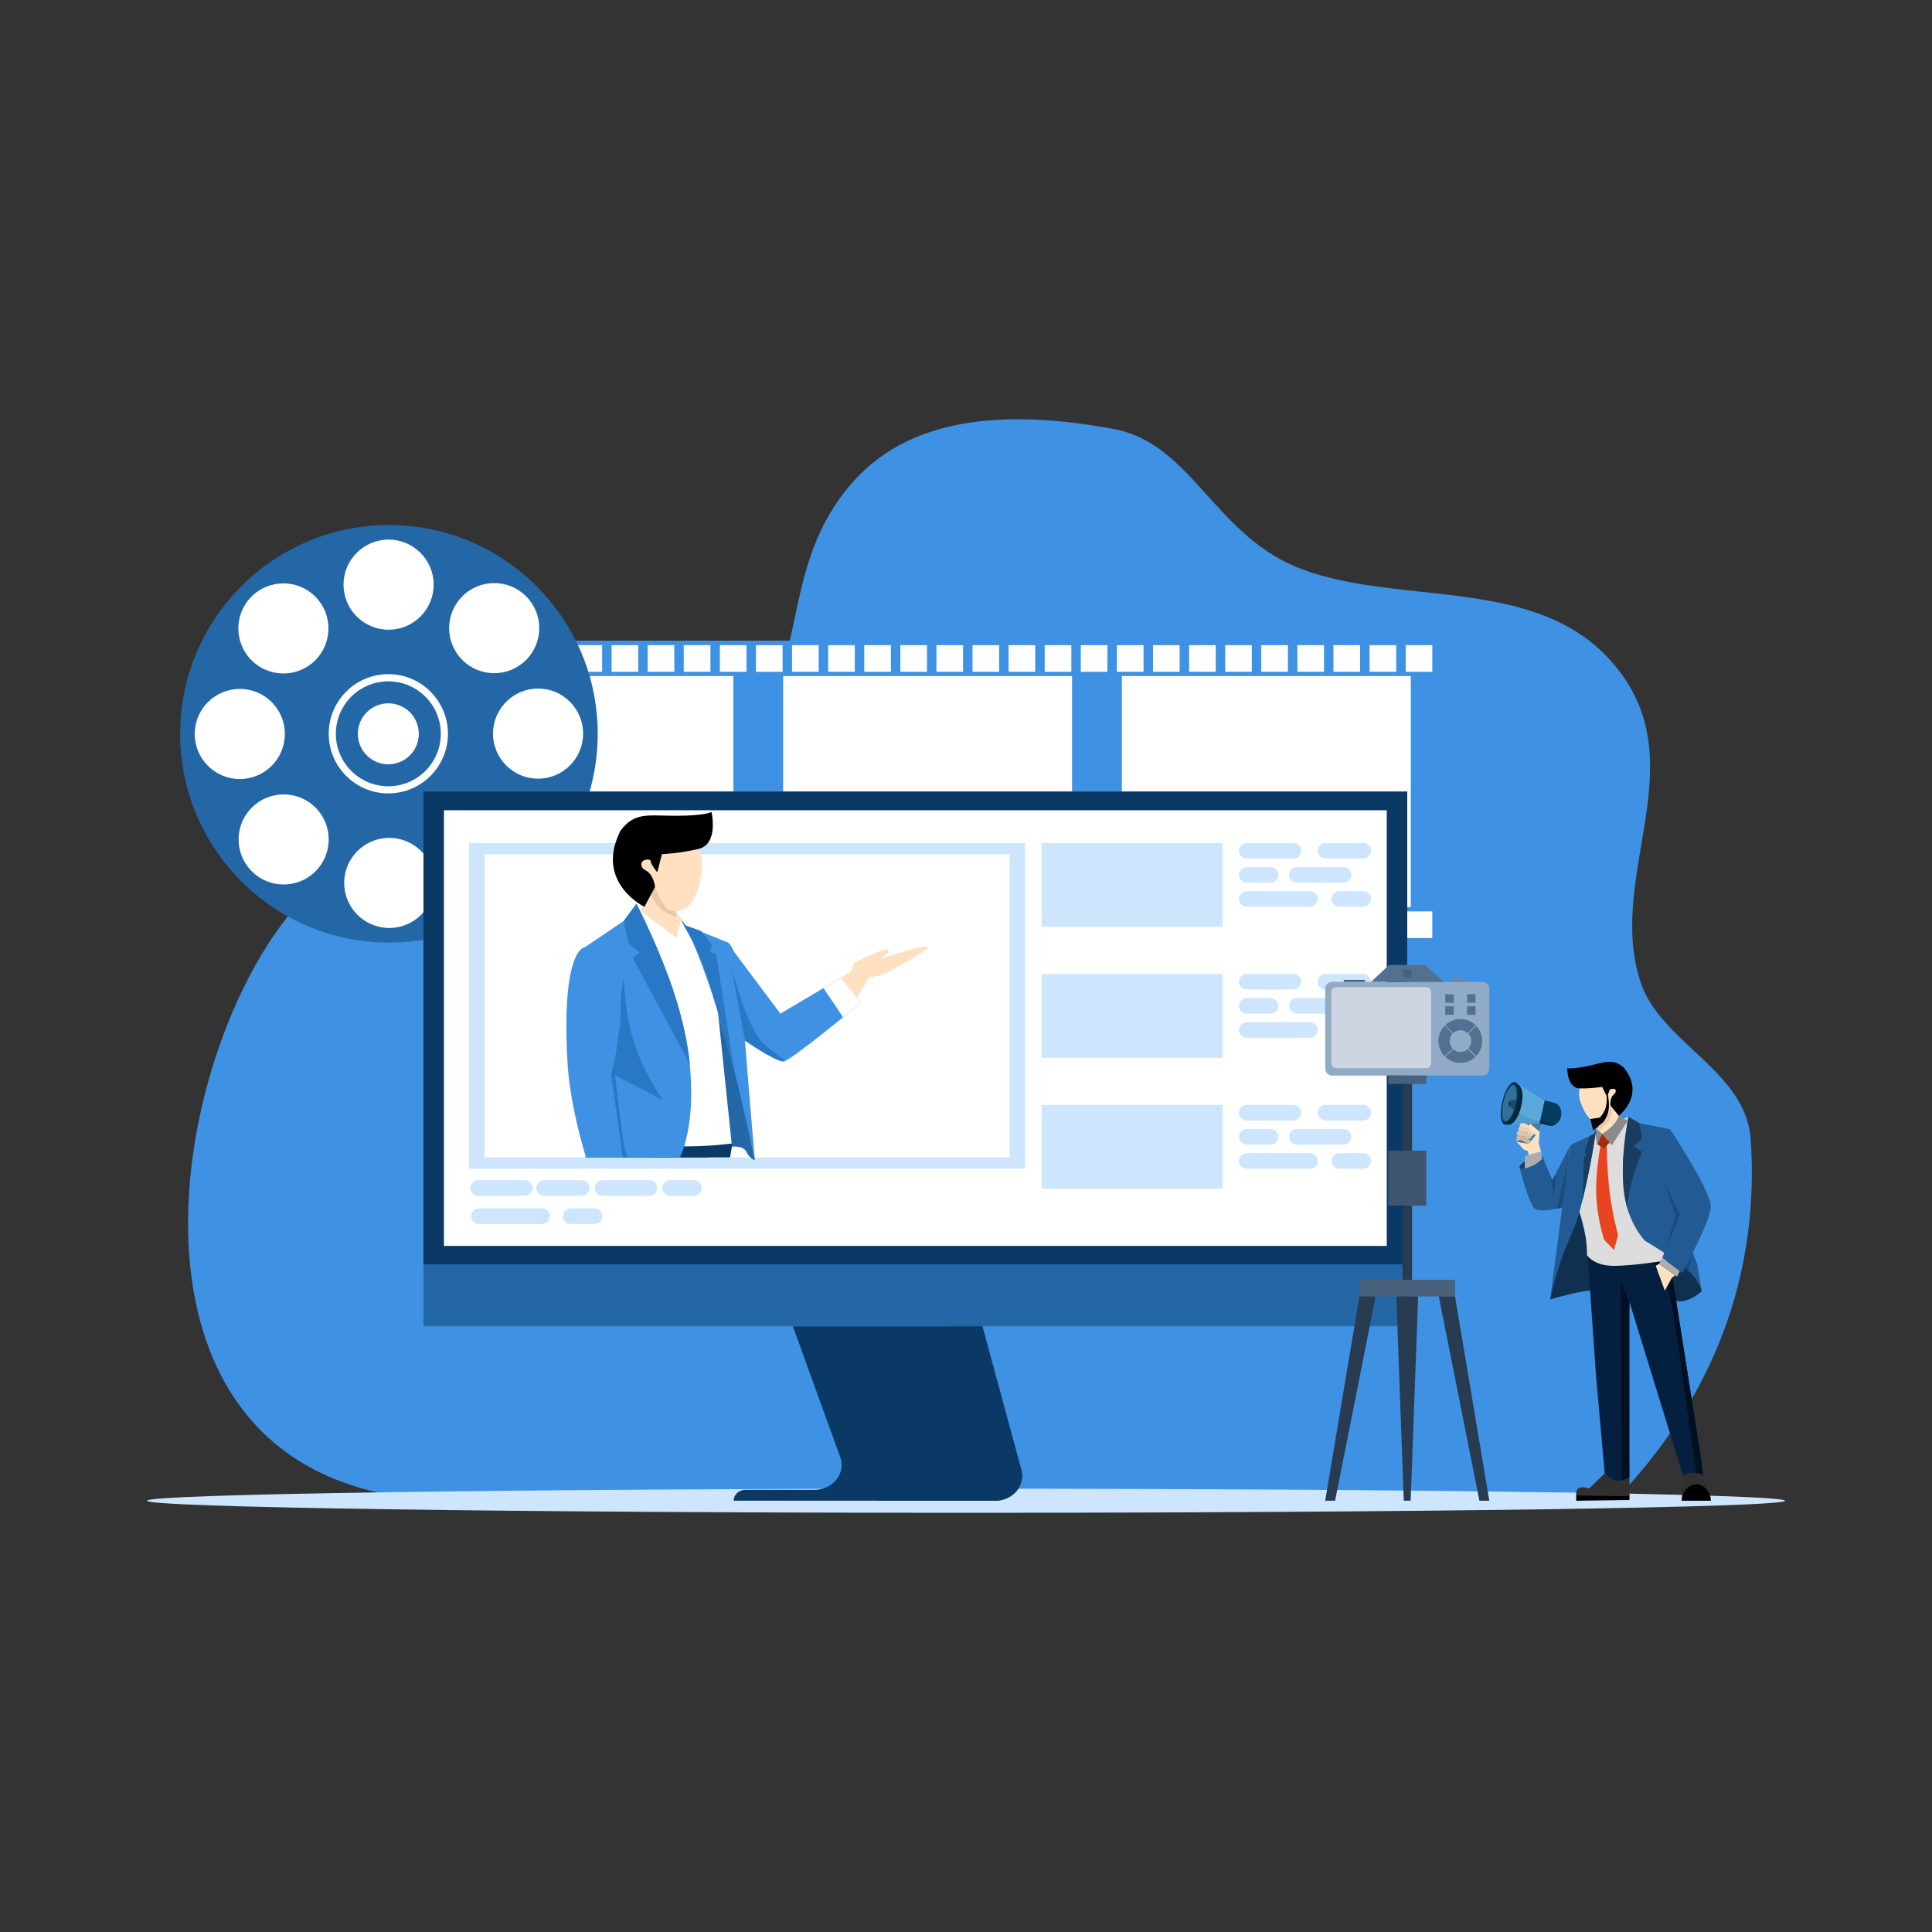 <?xml version="1.0" encoding="utf-8"?>
<!-- Generator: Adobe Illustrator 23.0.0, SVG Export Plug-In . SVG Version: 6.00 Build 0)  -->
<svg version="1.1" id="Layer_1" xmlns="http://www.w3.org/2000/svg" xmlns:xlink="http://www.w3.org/1999/xlink" x="0px" y="0px"
	 viewBox="0 0 500 500" style="enable-background:new 0 0 500 500;" xml:space="preserve">
<rect x="0" y="0" width="500" height="500" fill="#333333" stroke="none"/>
<style type="text/css">
	.st0{fill:#3E91E3;}
	.st1{fill-rule:evenodd;clip-rule:evenodd;fill:#CDE5FD;}
	.st2{fill-rule:evenodd;clip-rule:evenodd;fill:#3E91E3;}
	.st3{fill-rule:evenodd;clip-rule:evenodd;fill:#FFFFFF;}
	.st4{fill-rule:evenodd;clip-rule:evenodd;fill:#2467A7;}
	.st5{fill-rule:evenodd;clip-rule:evenodd;fill:#0A3965;}
	.st6{fill:#0A3965;}
	.st7{fill:#04213D;}
	.st8{fill:#FFFFFF;}
	.st9{fill:#2878C6;}
	.st10{fill:#2467A7;}
	.st11{fill:#FFE1C2;}
	.st12{fill:#ECC7A3;}
	.st13{fill-rule:evenodd;clip-rule:evenodd;fill:#91AAC6;}
	.st14{fill-rule:evenodd;clip-rule:evenodd;fill:#527090;}
	.st15{fill-rule:evenodd;clip-rule:evenodd;fill:#49617B;}
	.st16{fill-rule:evenodd;clip-rule:evenodd;fill:#CDD6E0;}
	.st17{fill-rule:evenodd;clip-rule:evenodd;fill:#6B88A9;}
	.st18{fill-rule:evenodd;clip-rule:evenodd;fill:#283B51;}
	.st19{fill-rule:evenodd;clip-rule:evenodd;fill:#3D556F;}
	.st20{fill:#10304F;}
	.st21{fill:#041F40;}
	.st22{fill:#303030;}
	.st23{fill:#001023;}
	.st24{fill:#DDDDDD;}
	.st25{fill:#225B93;}
	.st26{fill:#193D60;}
	.st27{fill:#ADADAD;}
	.st28{fill:#8B8B8B;}
	.st29{fill:#E94420;}
	.st30{fill:#A7290E;}
	.st31{fill:#9C8267;}
	.st32{fill:#296386;}
	.st33{fill:#3C7EA6;}
	.st34{fill:#59AADB;}
	.st35{fill:#4E9DCC;}
	.st36{fill:#053C5E;}
	.st37{fill:#03263A;}
	.st38{fill:#01304A;}
	.st39{fill:#317198;}
	.st40{fill:#1B4A67;}
	.st41{fill:#A79418;}
	.st42{fill:#E6CB18;}
	.st43{fill:#08314B;}
	.st44{fill:#F5D9BD;}
	.st45{fill:#EBD1B5;}
	.st46{fill:#DDC5AC;}
	.st47{fill:#D0B69C;}
	.st48{fill:#1B4B7B;}
</style>
<g>
	<path class="st0" d="M118.6,388.39c-107.74,0-69.65-147.97-26.65-165.66c47.99-19.74,70.16-5.96,95.73-27.01
		c23.7-19.51,12.22-46.29,32.25-70.07c14.47-17.18,38.53-20.14,68.23-14.64c20.6,3.81,26.05,28.02,49.23,36.47
		c25.52,9.3,59.88,1.62,79.47,23.51c22.91,25.61-1.3,54.84,7.62,82.9c5.08,15.96,27.38,23.12,28.6,40.95
		c1.71,25.1-3.21,60.37-35.23,93.56"/>
	<path class="st1" d="M250,385.27c116.99,0,211.97,1.4,211.97,3.12c0,1.72-94.98,3.12-211.97,3.12s-211.97-1.4-211.97-3.12
		C38.03,386.67,133.01,385.27,250,385.27L250,385.27z"/>
	<polygon class="st2" points="373.13,165.8 100.66,165.8 100.66,243.93 373.13,243.93 373.13,165.8 	"/>
	<polygon class="st3" points="189.79,174.96 115.02,174.96 115.02,234.77 189.79,234.77 189.79,174.96 	"/>
	<polygon class="st3" points="277.45,174.96 202.68,174.96 202.68,234.77 277.45,234.77 277.45,174.96 	"/>
	<polygon class="st3" points="365.11,174.96 290.34,174.96 290.34,234.77 365.11,234.77 365.11,174.96 	"/>
	<polygon class="st3" points="109.12,166.97 102.23,166.97 102.23,173.86 109.12,173.86 109.12,166.97 	"/>
	<polygon class="st3" points="118.46,166.97 111.57,166.97 111.57,173.86 118.46,173.86 118.46,166.97 	"/>
	<polygon class="st3" points="127.8,166.97 120.91,166.97 120.91,173.86 127.8,173.86 127.8,166.97 	"/>
	<polygon class="st3" points="137.14,166.97 130.25,166.97 130.25,173.86 137.14,173.86 137.14,166.97 	"/>
	<polygon class="st3" points="146.49,166.97 139.6,166.97 139.6,173.86 146.49,173.86 146.49,166.97 	"/>
	<polygon class="st3" points="155.83,166.97 148.94,166.97 148.94,173.86 155.83,173.86 155.83,166.97 	"/>
	<polygon class="st3" points="165.17,166.97 158.28,166.97 158.28,173.86 165.17,173.86 165.17,166.97 	"/>
	<polygon class="st3" points="174.51,166.97 167.62,166.97 167.62,173.86 174.51,173.86 174.51,166.97 	"/>
	<polygon class="st3" points="183.85,166.97 176.96,166.97 176.96,173.86 183.85,173.86 183.85,166.97 	"/>
	<polygon class="st3" points="193.19,166.97 186.3,166.97 186.3,173.86 193.19,173.86 193.19,166.97 	"/>
	<polygon class="st3" points="202.53,166.97 195.64,166.97 195.64,173.86 202.53,173.86 202.53,166.97 	"/>
	<polygon class="st3" points="211.87,166.97 204.98,166.97 204.98,173.86 211.87,173.86 211.87,166.97 	"/>
	<polygon class="st3" points="221.22,166.97 214.33,166.97 214.33,173.86 221.22,173.86 221.22,166.97 	"/>
	<polygon class="st3" points="230.56,166.97 223.67,166.97 223.67,173.86 230.56,173.86 230.56,166.97 	"/>
	<polygon class="st3" points="239.9,166.97 233.01,166.97 233.01,173.86 239.9,173.86 239.9,166.97 	"/>
	<polygon class="st3" points="249.24,166.97 242.35,166.97 242.35,173.86 249.24,173.86 249.24,166.97 	"/>
	<polygon class="st3" points="258.58,166.97 251.69,166.97 251.69,173.86 258.58,173.86 258.58,166.97 	"/>
	<polygon class="st3" points="267.92,166.97 261.03,166.97 261.03,173.86 267.92,173.86 267.92,166.97 	"/>
	<polygon class="st3" points="277.26,166.97 270.37,166.97 270.37,173.86 277.26,173.86 277.26,166.97 	"/>
	<polygon class="st3" points="286.6,166.97 279.71,166.97 279.71,173.86 286.6,173.86 286.6,166.97 	"/>
	<polygon class="st3" points="295.95,166.97 289.06,166.97 289.06,173.86 295.95,173.86 295.95,166.97 	"/>
	<polygon class="st3" points="305.29,166.97 298.4,166.97 298.4,173.86 305.29,173.86 305.29,166.97 	"/>
	<polygon class="st3" points="314.63,166.97 307.74,166.97 307.74,173.86 314.63,173.86 314.63,166.97 	"/>
	<polygon class="st3" points="323.97,166.97 317.08,166.97 317.08,173.86 323.97,173.86 323.97,166.97 	"/>
	<polygon class="st3" points="333.31,166.97 326.42,166.97 326.42,173.86 333.31,173.86 333.31,166.97 	"/>
	<polygon class="st3" points="342.65,166.97 335.76,166.97 335.76,173.86 342.65,173.86 342.65,166.97 	"/>
	<polygon class="st3" points="351.99,166.97 345.1,166.97 345.1,173.86 351.99,173.86 351.99,166.97 	"/>
	<polygon class="st3" points="361.33,166.97 354.44,166.97 354.44,173.86 361.33,173.86 361.33,166.97 	"/>
	<polygon class="st3" points="370.68,166.97 363.79,166.97 363.79,173.86 370.68,173.86 370.68,166.97 	"/>
	<polygon class="st3" points="109.12,235.87 102.23,235.87 102.23,242.76 109.12,242.76 109.12,235.87 	"/>
	<polygon class="st3" points="118.46,235.87 111.57,235.87 111.57,242.76 118.46,242.76 118.46,235.87 	"/>
	<polygon class="st3" points="127.8,235.87 120.91,235.87 120.91,242.76 127.8,242.76 127.8,235.87 	"/>
	<polygon class="st3" points="137.14,235.87 130.25,235.87 130.25,242.76 137.14,242.76 137.14,235.87 	"/>
	<polygon class="st3" points="146.49,235.87 139.6,235.87 139.6,242.76 146.49,242.76 146.49,235.87 	"/>
	<polygon class="st3" points="155.83,235.87 148.94,235.87 148.94,242.76 155.83,242.76 155.83,235.87 	"/>
	<polygon class="st3" points="165.17,235.87 158.28,235.87 158.28,242.76 165.17,242.76 165.17,235.87 	"/>
	<polygon class="st3" points="174.51,235.87 167.62,235.87 167.62,242.76 174.51,242.76 174.51,235.87 	"/>
	<polygon class="st3" points="183.85,235.87 176.96,235.87 176.96,242.76 183.85,242.76 183.85,235.87 	"/>
	<polygon class="st3" points="193.19,235.87 186.3,235.87 186.3,242.76 193.19,242.76 193.19,235.87 	"/>
	<polygon class="st3" points="202.53,235.87 195.64,235.87 195.64,242.76 202.53,242.76 202.53,235.87 	"/>
	<polygon class="st3" points="211.87,235.87 204.98,235.87 204.98,242.76 211.87,242.76 211.87,235.87 	"/>
	<polygon class="st3" points="221.22,235.87 214.33,235.87 214.33,242.76 221.22,242.76 221.22,235.87 	"/>
	<polygon class="st3" points="230.56,235.87 223.67,235.87 223.67,242.76 230.56,242.76 230.56,235.87 	"/>
	<polygon class="st3" points="239.9,235.87 233.01,235.87 233.01,242.76 239.9,242.76 239.9,235.87 	"/>
	<polygon class="st3" points="249.24,235.87 242.35,235.87 242.35,242.76 249.24,242.76 249.24,235.87 	"/>
	<polygon class="st3" points="258.58,235.87 251.69,235.87 251.69,242.76 258.58,242.76 258.58,235.87 	"/>
	<polygon class="st3" points="267.92,235.87 261.03,235.87 261.03,242.76 267.92,242.76 267.92,235.87 	"/>
	<polygon class="st3" points="277.26,235.87 270.37,235.87 270.37,242.76 277.26,242.76 277.26,235.87 	"/>
	<polygon class="st3" points="286.6,235.87 279.71,235.87 279.71,242.76 286.6,242.76 286.6,235.87 	"/>
	<polygon class="st3" points="295.95,235.87 289.06,235.87 289.06,242.76 295.95,242.76 295.95,235.87 	"/>
	<polygon class="st3" points="305.29,235.87 298.4,235.87 298.4,242.76 305.29,242.76 305.29,235.87 	"/>
	<polygon class="st3" points="314.63,235.87 307.74,235.87 307.74,242.76 314.63,242.76 314.63,235.87 	"/>
	<polygon class="st3" points="323.97,235.87 317.08,235.87 317.08,242.76 323.97,242.76 323.97,235.87 	"/>
	<polygon class="st3" points="333.31,235.87 326.42,235.87 326.42,242.76 333.31,242.76 333.31,235.87 	"/>
	<polygon class="st3" points="342.65,235.87 335.76,235.87 335.76,242.76 342.65,242.76 342.65,235.87 	"/>
	<polygon class="st3" points="351.99,235.87 345.1,235.87 345.1,242.76 351.99,242.76 351.99,235.87 	"/>
	<polygon class="st3" points="361.33,235.87 354.44,235.87 354.44,242.76 361.33,242.76 361.33,235.87 	"/>
	<polygon class="st3" points="370.68,235.87 363.79,235.87 363.79,242.76 370.68,242.76 370.68,235.87 	"/>
	<path class="st4" d="M100.66,135.88c29.82,0,54.03,24.21,54.03,54.03c0,29.82-24.21,54.03-54.03,54.03
		c-29.82,0-54.03-24.21-54.03-54.03C46.63,160.09,70.84,135.88,100.66,135.88L100.66,135.88z"/>
	<path class="st3" d="M100.5,174.47c8.52,0,15.43,6.92,15.43,15.43c0,8.52-6.92,15.43-15.43,15.43s-15.43-6.92-15.43-15.43
		C85.07,181.39,91.98,174.47,100.5,174.47L100.5,174.47z"/>
	<path class="st4" d="M100.5,176.33c7.5,0,13.58,6.09,13.58,13.58c0,7.5-6.09,13.58-13.58,13.58s-13.58-6.09-13.58-13.58
		C86.92,182.41,93.01,176.33,100.5,176.33L100.5,176.33z"/>
	<path class="st3" d="M100.5,182.02c4.35,0,7.89,3.53,7.89,7.89c0,4.35-3.53,7.89-7.89,7.89s-7.89-3.53-7.89-7.89
		C92.61,185.55,96.15,182.02,100.5,182.02L100.5,182.02z"/>
	<path class="st3" d="M100.57,139.65c6.44,0,11.66,5.23,11.66,11.66c0,6.44-5.23,11.66-11.66,11.66c-6.44,0-11.66-5.23-11.66-11.66
		C88.91,144.87,94.13,139.65,100.57,139.65L100.57,139.65z"/>
	<path class="st3" d="M136.15,154.32c4.55,4.55,4.55,11.94-0.01,16.49c-4.55,4.55-11.94,4.55-16.49-0.01
		c-4.55-4.55-4.55-11.94,0.01-16.49C124.21,149.77,131.6,149.77,136.15,154.32L136.15,154.32z"/>
	<path class="st3" d="M150.91,189.87c-0.01,6.44-5.24,11.66-11.67,11.65c-6.44-0.01-11.66-5.24-11.65-11.67
		c0.01-6.44,5.24-11.66,11.67-11.65C145.7,178.2,150.92,183.43,150.91,189.87L150.91,189.87z"/>
	<path class="st3" d="M136.2,225.43c-4.56,4.54-11.95,4.53-16.49-0.02c-4.54-4.56-4.53-11.95,0.02-16.49
		c4.56-4.54,11.95-4.53,16.49,0.02C140.77,213.5,140.76,220.89,136.2,225.43L136.2,225.43z"/>
	<path class="st3" d="M100.74,240.16c6.44,0,11.66-5.23,11.66-11.66c0-6.44-5.23-11.66-11.66-11.66c-6.44,0-11.66,5.23-11.66,11.66
		C89.08,234.94,94.31,240.16,100.74,240.16L100.74,240.16z"/>
	<path class="st3" d="M65.16,225.49c4.55,4.55,11.94,4.56,16.49,0.01c4.55-4.55,4.56-11.94,0.01-16.49
		c-4.55-4.55-11.94-4.56-16.49-0.01C60.62,213.54,60.61,220.93,65.16,225.49L65.16,225.49z"/>
	<path class="st3" d="M50.4,189.94c-0.01,6.44,5.21,11.67,11.65,11.67c6.44,0.01,11.67-5.21,11.67-11.65
		c0.01-6.44-5.21-11.67-11.65-11.67C55.64,178.29,50.4,183.51,50.4,189.94L50.4,189.94z"/>
	<path class="st3" d="M65.11,154.38c-4.56,4.54-4.57,11.93-0.02,16.49c4.54,4.56,11.93,4.57,16.49,0.02
		c4.56-4.54,4.57-11.93,0.02-16.49C77.06,149.85,69.67,149.83,65.11,154.38L65.11,154.38z"/>
	<path class="st5" d="M254.23,343.24H205.2l12.26,33.88c0.71,1.96,0.35,4.11-0.96,5.78c-1.31,1.67-3.41,2.66-5.65,2.66h-17.91
		c-1.69,0-3.06,1.26-3.06,2.82v0h67.68c2.15,0,4.17-0.91,5.49-2.47c1.32-1.56,1.79-3.59,1.27-5.5L254.23,343.24L254.23,343.24z"/>
	<path class="st5" d="M227.2,388.39h30.36c2.15,0,4.17-0.91,5.49-2.47c1.32-1.56,1.79-3.59,1.27-5.5l-10.09-37.18h-8.81l10.05,34.24
		c0.57,1.93,0.12,3.99-1.19,5.57c-1.32,1.59-3.36,2.52-5.53,2.52h-18.48C228.57,385.56,227.2,386.83,227.2,388.39L227.2,388.39
		L227.2,388.39z"/>
	<polygon class="st4" points="364.19,204.87 109.59,204.87 109.59,343.24 364.19,343.24 364.19,204.87 	"/>
	<polygon class="st5" points="364.19,204.87 109.59,204.87 109.59,327.22 364.19,327.22 364.19,204.87 	"/>
	<polygon class="st3" points="358.89,209.69 114.89,209.69 114.89,322.44 358.89,322.44 358.89,209.69 	"/>
	<polygon class="st1" points="316.38,218.17 269.56,218.17 269.56,239.85 316.38,239.85 316.38,218.17 	"/>
	<polygon class="st1" points="316.38,285.96 269.56,285.96 269.56,307.65 316.38,307.65 316.38,285.96 	"/>
	<polygon class="st1" points="316.38,252.07 269.56,252.07 269.56,273.75 316.38,273.75 316.38,252.07 	"/>
	<path class="st1" d="M336.76,220.18c0-1.11-0.9-2.01-2.01-2.01c-3.1,0-9.01,0-12.1,0c-1.11,0-2.01,0.9-2.01,2.01l0,0
		c0,1.11,0.9,2.01,2.01,2.01c3.1,0,9.01,0,12.1,0C335.86,222.18,336.76,221.28,336.76,220.18L336.76,220.18L336.76,220.18z"/>
	<path class="st1" d="M341.03,232.66c0-0.53-0.21-1.04-0.59-1.42c-0.38-0.38-0.89-0.59-1.42-0.59c-3.9,0-12.46,0-16.37,0
		c-0.53,0-1.04,0.21-1.42,0.59c-0.38,0.38-0.59,0.89-0.59,1.42l0,0c0,0.53,0.21,1.04,0.59,1.42c0.38,0.38,0.89,0.59,1.42,0.59
		c3.9,0,12.46,0,16.37,0c0.53,0,1.04-0.21,1.42-0.59C340.81,233.7,341.03,233.19,341.03,232.66L341.03,232.66L341.03,232.66z"/>
	<path class="st1" d="M330.85,226.42c0-0.53-0.21-1.04-0.59-1.42c-0.38-0.38-0.89-0.59-1.42-0.59c-1.79,0-4.4,0-6.19,0
		c-0.53,0-1.04,0.21-1.42,0.59c-0.38,0.38-0.59,0.89-0.59,1.42l0,0c0,0.53,0.21,1.04,0.59,1.42c0.38,0.38,0.89,0.59,1.42,0.59
		c1.79,0,4.4,0,6.19,0c0.53,0,1.04-0.21,1.42-0.59C330.64,227.46,330.85,226.95,330.85,226.42L330.85,226.42L330.85,226.42z"/>
	<path class="st1" d="M354.82,220.18c0-0.53-0.21-1.04-0.59-1.42c-0.38-0.38-0.89-0.59-1.42-0.59c-2.62,0-7.17,0-9.78,0
		c-0.53,0-1.04,0.21-1.42,0.59c-0.38,0.38-0.59,0.89-0.59,1.42l0,0c0,0.53,0.21,1.04,0.59,1.42c0.38,0.38,0.89,0.59,1.42,0.59
		c2.62,0,7.17,0,9.78,0c0.53,0,1.04-0.21,1.42-0.59C354.61,221.22,354.82,220.71,354.82,220.18L354.82,220.18L354.82,220.18z"/>
	<path class="st1" d="M354.82,232.66c0-0.53-0.21-1.04-0.59-1.42c-0.38-0.38-0.89-0.59-1.42-0.59c-1.79,0-4.4,0-6.19,0
		c-0.53,0-1.04,0.21-1.42,0.59c-0.38,0.38-0.59,0.89-0.59,1.42l0,0c0,0.53,0.21,1.04,0.59,1.42c0.38,0.38,0.89,0.59,1.42,0.59
		c1.79,0,4.4,0,6.19,0c0.53,0,1.04-0.21,1.42-0.59C354.61,233.7,354.82,233.19,354.82,232.66L354.82,232.66L354.82,232.66z"/>
	<path class="st1" d="M349.72,226.42c0-1.11-0.9-2.01-2.01-2.01c-3.1,0-9.01,0-12.1,0c-1.11,0-2.01,0.9-2.01,2.01l0,0
		c0,1.11,0.9,2.01,2.01,2.01c3.1,0,9.01,0,12.1,0C348.82,228.42,349.72,227.53,349.72,226.42L349.72,226.42L349.72,226.42z"/>
	<path class="st1" d="M336.76,254.07c0-1.11-0.9-2.01-2.01-2.01c-3.1,0-9.01,0-12.1,0c-1.11,0-2.01,0.9-2.01,2.01l0,0
		c0,1.11,0.9,2.01,2.01,2.01c3.1,0,9.01,0,12.1,0C335.86,256.08,336.76,255.18,336.76,254.07L336.76,254.07L336.76,254.07z"/>
	<path class="st1" d="M341.03,266.55c0-0.53-0.21-1.04-0.59-1.42c-0.38-0.38-0.89-0.59-1.42-0.59c-3.9,0-12.46,0-16.37,0
		c-0.53,0-1.04,0.21-1.42,0.59c-0.38,0.38-0.59,0.89-0.59,1.42l0,0c0,0.53,0.21,1.04,0.59,1.42c0.38,0.38,0.89,0.59,1.42,0.59
		c3.9,0,12.46,0,16.37,0c0.53,0,1.04-0.21,1.42-0.59C340.81,267.6,341.03,267.09,341.03,266.55L341.03,266.55L341.03,266.55z"/>
	<path class="st1" d="M330.85,260.31c0-0.53-0.21-1.04-0.59-1.42c-0.38-0.38-0.89-0.59-1.42-0.59c-1.79,0-4.4,0-6.19,0
		c-0.53,0-1.04,0.21-1.42,0.59c-0.38,0.38-0.59,0.89-0.59,1.42l0,0c0,0.53,0.21,1.04,0.59,1.42c0.38,0.38,0.89,0.59,1.42,0.59
		c1.79,0,4.4,0,6.19,0c0.53,0,1.04-0.21,1.42-0.59C330.64,261.36,330.85,260.85,330.85,260.31L330.85,260.31L330.85,260.31z"/>
	<path class="st1" d="M354.82,254.07c0-0.53-0.21-1.04-0.59-1.42c-0.38-0.38-0.89-0.59-1.42-0.59c-2.62,0-7.17,0-9.78,0
		c-0.53,0-1.04,0.21-1.42,0.59s-0.59,0.89-0.59,1.42l0,0c0,0.53,0.21,1.04,0.59,1.42c0.38,0.38,0.89,0.59,1.42,0.59
		c2.62,0,7.17,0,9.78,0c0.53,0,1.04-0.21,1.42-0.59C354.61,255.12,354.82,254.6,354.82,254.07L354.82,254.07L354.82,254.07z"/>
	<path class="st1" d="M354.82,266.55c0-0.53-0.21-1.04-0.59-1.42c-0.38-0.38-0.89-0.59-1.42-0.59c-1.79,0-4.4,0-6.19,0
		c-0.53,0-1.04,0.21-1.42,0.59c-0.38,0.38-0.59,0.89-0.59,1.42l0,0c0,0.53,0.21,1.04,0.59,1.42c0.38,0.38,0.89,0.59,1.42,0.59
		c1.79,0,4.4,0,6.19,0c0.53,0,1.04-0.21,1.42-0.59C354.61,267.6,354.82,267.09,354.82,266.55L354.82,266.55L354.82,266.55z"/>
	<path class="st1" d="M349.72,260.31c0-1.11-0.9-2.01-2.01-2.01c-3.1,0-9.01,0-12.1,0c-1.11,0-2.01,0.9-2.01,2.01l0,0
		c0,1.11,0.9,2.01,2.01,2.01c3.1,0,9.01,0,12.1,0C348.82,262.32,349.72,261.42,349.72,260.31L349.72,260.31L349.72,260.31z"/>
	<path class="st1" d="M336.76,287.97c0-1.11-0.9-2.01-2.01-2.01c-3.1,0-9.01,0-12.1,0c-1.11,0-2.01,0.9-2.01,2.01l0,0
		c0,1.11,0.9,2.01,2.01,2.01c3.1,0,9.01,0,12.1,0C335.86,289.98,336.76,289.08,336.76,287.97L336.76,287.97L336.76,287.97z"/>
	<path class="st1" d="M341.03,300.45c0-0.53-0.21-1.04-0.59-1.42c-0.38-0.38-0.89-0.59-1.42-0.59c-3.9,0-12.46,0-16.37,0
		c-0.53,0-1.04,0.21-1.42,0.59c-0.38,0.38-0.59,0.89-0.59,1.42l0,0c0,0.53,0.21,1.04,0.59,1.42c0.38,0.38,0.89,0.59,1.42,0.59
		c3.9,0,12.46,0,16.37,0c0.53,0,1.04-0.21,1.42-0.59C340.81,301.49,341.03,300.98,341.03,300.45L341.03,300.45L341.03,300.45z"/>
	<path class="st1" d="M330.85,294.21c0-0.53-0.21-1.04-0.59-1.42c-0.38-0.38-0.89-0.59-1.42-0.59c-1.79,0-4.4,0-6.19,0
		c-0.53,0-1.04,0.21-1.42,0.59c-0.38,0.38-0.59,0.89-0.59,1.42l0,0c0,0.53,0.21,1.04,0.59,1.42c0.38,0.38,0.89,0.59,1.42,0.59
		c1.79,0,4.4,0,6.19,0c0.53,0,1.04-0.21,1.42-0.59C330.64,295.25,330.85,294.74,330.85,294.21L330.85,294.21L330.85,294.21z"/>
	<path class="st1" d="M354.82,287.97c0-0.53-0.21-1.04-0.59-1.42c-0.38-0.38-0.89-0.59-1.42-0.59c-2.62,0-7.17,0-9.78,0
		c-0.53,0-1.04,0.21-1.42,0.59s-0.59,0.89-0.59,1.42l0,0c0,0.53,0.21,1.04,0.59,1.42c0.38,0.38,0.89,0.59,1.42,0.59
		c2.62,0,7.17,0,9.78,0c0.53,0,1.04-0.21,1.42-0.59C354.61,289.01,354.82,288.5,354.82,287.97L354.82,287.97L354.82,287.97z"/>
	<path class="st1" d="M354.82,300.45c0-0.53-0.21-1.04-0.59-1.42c-0.38-0.38-0.89-0.59-1.42-0.59c-1.79,0-4.4,0-6.19,0
		c-0.53,0-1.04,0.21-1.42,0.59c-0.38,0.38-0.59,0.89-0.59,1.42l0,0c0,0.53,0.21,1.04,0.59,1.42c0.38,0.38,0.89,0.59,1.42,0.59
		c1.79,0,4.4,0,6.19,0c0.53,0,1.04-0.21,1.42-0.59C354.61,301.49,354.82,300.98,354.82,300.45L354.82,300.45L354.82,300.45z"/>
	<path class="st1" d="M349.72,294.21c0-1.11-0.9-2.01-2.01-2.01c-3.1,0-9.01,0-12.1,0c-1.11,0-2.01,0.9-2.01,2.01l0,0
		c0,1.11,0.9,2.01,2.01,2.01c3.1,0,9.01,0,12.1,0C348.82,296.22,349.72,295.32,349.72,294.21L349.72,294.21L349.72,294.21z"/>
	<path class="st1" d="M137.84,307.45c0-1.11-0.9-2.01-2.01-2.01c-3.1,0-9.01,0-12.1,0c-1.11,0-2.01,0.9-2.01,2.01l0,0
		c0,1.11,0.9,2.01,2.01,2.01c3.1,0,9.01,0,12.1,0C136.94,309.46,137.84,308.56,137.84,307.45L137.84,307.45L137.84,307.45z"/>
	<path class="st1" d="M142.32,314.75c0-0.53-0.21-1.04-0.59-1.42c-0.38-0.38-0.89-0.59-1.42-0.59c-3.9,0-12.46,0-16.37,0
		c-0.53,0-1.04,0.21-1.42,0.59c-0.38,0.38-0.59,0.89-0.59,1.42l0,0c0,0.53,0.21,1.04,0.59,1.42c0.38,0.38,0.89,0.59,1.42,0.59
		c3.9,0,12.46,0,16.37,0c0.53,0,1.04-0.21,1.42-0.59C142.11,315.79,142.32,315.28,142.32,314.75L142.32,314.75L142.32,314.75z"/>
	<path class="st1" d="M181.63,307.45c0-0.53-0.21-1.04-0.59-1.42c-0.38-0.38-0.89-0.59-1.42-0.59c-1.79,0-4.4,0-6.19,0
		c-0.53,0-1.04,0.21-1.42,0.59c-0.38,0.38-0.59,0.89-0.59,1.42l0,0c0,0.53,0.21,1.04,0.59,1.42c0.38,0.38,0.89,0.59,1.42,0.59
		c1.79,0,4.4,0,6.19,0c0.53,0,1.04-0.21,1.42-0.59C181.41,308.5,181.63,307.98,181.63,307.45L181.63,307.45L181.63,307.45z"/>
	<path class="st1" d="M152.58,307.45c0-0.53-0.21-1.04-0.59-1.42s-0.89-0.59-1.42-0.59c-2.62,0-7.17,0-9.78,0
		c-0.53,0-1.04,0.21-1.42,0.59s-0.59,0.89-0.59,1.42l0,0c0,0.53,0.21,1.04,0.59,1.42c0.38,0.38,0.89,0.59,1.42,0.59
		c2.62,0,7.17,0,9.78,0c0.53,0,1.04-0.21,1.42-0.59C152.37,308.5,152.58,307.98,152.58,307.45L152.58,307.45L152.58,307.45z"/>
	<path class="st1" d="M155.89,314.75c0-0.53-0.21-1.04-0.59-1.42c-0.38-0.38-0.89-0.59-1.42-0.59c-1.79,0-4.4,0-6.19,0
		c-0.53,0-1.04,0.21-1.42,0.59c-0.38,0.38-0.59,0.89-0.59,1.42l0,0c0,0.53,0.21,1.04,0.59,1.42c0.38,0.38,0.89,0.59,1.42,0.59
		c1.79,0,4.4,0,6.19,0c0.53,0,1.04-0.21,1.42-0.59C155.68,315.79,155.89,315.28,155.89,314.75L155.89,314.75L155.89,314.75z"/>
	<path class="st1" d="M170.06,307.45c0-1.11-0.9-2.01-2.01-2.01c-3.1,0-9.01,0-12.1,0c-1.11,0-2.01,0.9-2.01,2.01l0,0
		c0,1.11,0.9,2.01,2.01,2.01c3.1,0,9.01,0,12.1,0C169.16,309.46,170.06,308.56,170.06,307.45L170.06,307.45L170.06,307.45z"/>
	<polygon class="st1" points="265.29,218.17 121.38,218.17 121.38,302.46 265.29,302.46 265.29,218.17 	"/>
	<polygon class="st3" points="261.27,221.08 125.41,221.08 125.41,299.54 261.27,299.54 261.27,221.08 	"/>
	<polygon class="st6" points="168.26,299.54 168.13,296.92 189.58,295.89 188.93,299.54 168.26,299.54 	"/>
	<polygon class="st6" points="157.59,299.54 157.74,296.67 184.24,297.31 183.48,299.54 157.59,299.54 	"/>
	<path class="st7" d="M157.59,299.54l0.14-2.87l17.59,2.75c0,0-0.04,0.04-0.1,0.12H157.59L157.59,299.54z"/>
	<path class="st8" d="M161.4,238.37l3.32-4.47l11.54,4.04l0.14,0.08l0.77,1.4l10.92,4.41l0.48,32.44l1,19.63
		c0,0-6.28,0.95-14.36,0.76c-8.08-0.19-14.96-3.66-14.96-3.66l0.6-19.65l-9.47-28.21L161.4,238.37L161.4,238.37z"/>
	<path class="st0" d="M151.39,245.12l10.01-6.75l3.32-4.47c0,0,0.31,0.58,0.83,1.63c0.01,0.02,0.02,0.04,0.03,0.06
		c2.72,5.44,11.01,22.99,12.72,37.73c0.08,0.7,0.15,1.39,0.22,2.07c0,0.01,0,0.03,0,0.04c0.86,9.1,0.13,15.92-1.41,21.05
		c-0.02,0.06-0.04,0.12-0.06,0.18c-0.05,0.16-0.1,0.31-0.15,0.46c-0.27,0.85-0.57,1.65-0.89,2.41h-24.31l8.49-28.14L151.39,245.12
		L151.39,245.12z"/>
	<path class="st9" d="M151.47,299.54l7.99-29.61c0,0,0.05-0.16,0.12-0.45c0,0,0,0,0,0c0.12-0.47,0.32-1.28,0.52-2.26
		c0.3-1.48,0.58-3.34,0.55-4.94c-0.06-3.29,0.14-5.5,0.14-5.5l0.69-3.65c0,0,0.09,8.82,2.61,16.72c2.52,7.89,7.46,14.85,7.46,14.85
		l-12.34-6.43c0,0,0.43,4.31,1.19,10.26c0.19,1.52,0.41,3.14,0.65,4.82c0.11,0.82,0.23,1.65,0.36,2.5c0.05,0.31,0.1,0.62,0.16,0.91
		c0.04,0.18,0.08,0.35,0.12,0.53c0.2,0.82,0.47,1.57,0.78,2.25h-10.74l-0.03,0.1c-0.01-0.03-0.02-0.07-0.03-0.1H151.47
		L151.47,299.54z"/>
	<path class="st0" d="M177.45,239.52c0,0,4.81,10.04,9.19,25.26c4.38,15.22,8.72,35.51,8.72,35.51s-2.55-29.32-3.37-41.96
		c-0.92-14.2-3.88-14.52-3.88-14.52L177.45,239.52L177.45,239.52z"/>
	<path class="st9" d="M161.4,238.37l3.32-4.47c0,0,5.71,11.35,9.22,21.54c3.52,10.2,4.59,19.99,4.59,19.99l-14.75-27.45l1.67-1.5
		l-2.72-2.24L161.4,238.37L161.4,238.37z"/>
	<path class="st0" d="M151.39,245.12c0,0,6.7,4.59,8.39,12.85c0.59,2.86,0.58,6.17,0.31,9.26c-0.08,0.98-0.19,1.93-0.32,2.85
		c0,0,0,0,0,0c-0.62,4.55-1.6,8.08-1.6,8.08l3.01,21.38h-9.46l-0.03,0.1c-0.01-0.03-0.02-0.07-0.03-0.1
		c-0.04-0.12-0.07-0.24-0.11-0.35c-1.94-6.54-4.22-15.8-4.7-24.5C145.24,245.21,151.39,245.12,151.39,245.12L151.39,245.12z"/>
	<path class="st9" d="M176.41,238.01l-0.1-0.05c0,0,0.47,1.23,0.88,1.96c1.3,2.3,3.8,6.62,5.85,12.94
		c3.07,9.46,7.07,24.91,7.07,24.91l-4.75-30.82l-1.67-0.7l0.65-1.74l-2.89-3.55l-3.99-1.44L176.41,238.01L176.41,238.01z"/>
	<path class="st10" d="M185.81,261.93l3.62,34.81c0,0,3.03-0.29,3.76,1.37c0.74,1.69,2.17,2.19,2.17,2.19s-2.75-13.31-5.4-23.47"/>
	<path class="st0" d="M188.1,243.82l13.86,18.52l15.7-9.32l5.13,6.48c0,0-18.32,15.2-20.01,15.19c-2.27,0-10-5.41-10-5.41
		L188.1,243.82L188.1,243.82z"/>
	<polygon class="st8" points="217.66,253.02 213.12,255.72 218.19,263.26 222.79,259.49 217.66,253.02 	"/>
	<path class="st11" d="M217.66,253.02l2.63-1.69l0.79-2.18l4.3-2.06l3.21-1.28c0,0,1.44-0.41,1.41,0.35
		c-0.03,0.76-2.4,2.08-2.4,2.08s12.25-4.15,12.47-3.13c0.23,1.01-11.57,7.19-11.57,7.19l-3.55,0.61l-3.14,5.37L217.66,253.02
		L217.66,253.02z"/>
	<path class="st9" d="M189.39,250.79l3.4,18.49c0,0,7.72,5.41,10,5.41c0.08,0,0.22-0.05,0.39-0.12c-1.6-1.3-4.35-3.27-5.83-4.71
		C193.37,265.98,189.39,250.79,189.39,250.79L189.39,250.79z"/>
	<path class="st11" d="M174.72,235.78l1.65,2l-1.32,4.93l-9.51-7.16l1.58-1.36c0,0-5.64-1.79-7.04-7.61
		c-1.4-5.82,0.47-10.18,6.35-12c5.88-1.82,10.75,0.88,10.75,0.88L174.72,235.78L174.72,235.78z"/>
	<path class="st12" d="M174.79,235.78l0.43,1.55c0,0-2.71-0.66-4.27-2.2c-1.56-1.54-2.75-4.1-2.75-4.1l1.37-1.64L174.79,235.78
		L174.79,235.78z"/>
	<path class="st11" d="M165.68,223.81c-0.35-1.98,2.24-1.03,2.72-2.27c1.02-2.61,1.16-6.31,4.28-6.85
		c4.61-0.81,9.98,4.11,8.91,11.28c-0.91,6.15-3.13,10.41-7.76,9.75c-2.54-0.36-4.68-7.43-5.57-8.83
		C167.38,225.49,165.92,225.17,165.68,223.81L165.68,223.81z"/>
	<path d="M171.3,221.06l-1.2,4.68c0,0-1.69-2.02-1.69-2.85c0-0.8-3.13-0.6-2.3,1.45c0.32,0.78,1.54,0.97,2.25,2.02
		c1.15,1.7,1.14,3.24,1.14,3.24l-2.73,5.09c0,0-12.48-6.08-6.57-18.88c0.15-0.32,0.24-0.65,0.44-0.91c3.62-4.8,7.15-3.78,14.05-3.78
		c8.09,0,9.44-1,9.44-1s1.95,8.29-3.34,9.58C175.93,220.87,171.3,221.06,171.3,221.06L171.3,221.06z"/>
	<path class="st13" d="M385.43,255.91c0-0.48-0.19-0.93-0.53-1.27c-0.34-0.34-0.79-0.53-1.27-0.53c-6.94,0-31.94,0-38.87,0
		c-0.48,0-0.93,0.19-1.27,0.53c-0.34,0.34-0.53,0.79-0.53,1.27c0,4.49,0,16.16,0,20.65c0,0.48,0.19,0.93,0.53,1.27
		c0.34,0.34,0.79,0.53,1.27,0.53c6.94,0,31.94,0,38.87,0c0.48,0,0.93-0.19,1.27-0.53c0.34-0.34,0.53-0.79,0.53-1.27
		C385.43,272.07,385.43,260.4,385.43,255.91L385.43,255.91z"/>
	<polygon class="st14" points="373.57,254.11 354.81,254.11 359.5,249.74 368.88,249.74 373.57,254.11 	"/>
	<polygon class="st15" points="365.26,250.83 363.12,250.83 363.12,253.02 365.26,253.02 365.26,250.83 	"/>
	<path class="st16" d="M370.38,256.79c0-0.73-0.59-1.31-1.31-1.31c-4.43,0-18.79,0-23.22,0c-0.73,0-1.31,0.59-1.31,1.31
		c0,3.77,0,14.57,0,18.34c0,0.73,0.59,1.31,1.31,1.31c4.43,0,18.79,0,23.22,0c0.73,0,1.31-0.59,1.31-1.31
		C370.38,271.36,370.38,260.56,370.38,256.79L370.38,256.79z"/>
	<path class="st14" d="M375.87,267.51c-0.46,0.5-0.75,1.18-0.75,1.91c0,0.74,0.28,1.41,0.75,1.91l-1.99,2
		c-0.98-1.02-1.58-2.4-1.58-3.91c0-1.52,0.6-2.9,1.58-3.91L375.87,267.51L375.87,267.51z"/>
	<path class="st14" d="M374.05,265.33c1.01-0.97,2.39-1.56,3.9-1.56c1.51,0,2.88,0.59,3.9,1.56l-1.99,2
		c-0.5-0.46-1.17-0.74-1.9-0.74c-0.73,0-1.4,0.28-1.9,0.74L374.05,265.33L374.05,265.33z"/>
	<path class="st14" d="M382.02,265.5c0.98,1.02,1.58,2.4,1.58,3.91c0,1.52-0.6,2.9-1.58,3.91l-1.99-2c0.46-0.5,0.75-1.18,0.75-1.91
		c0-0.74-0.28-1.41-0.75-1.91L382.02,265.5L382.02,265.5z"/>
	<path class="st14" d="M381.85,273.51c-1.01,0.97-2.39,1.56-3.9,1.56c-1.51,0-2.88-0.59-3.9-1.56l1.99-2
		c0.5,0.46,1.17,0.74,1.9,0.74c0.73,0,1.4-0.28,1.9-0.74L381.85,273.51L381.85,273.51z"/>
	<path class="st14" d="M373.88,273.33c-0.98-1.02-1.58-2.4-1.58-3.91c0-1.52,0.6-2.9,1.58-3.91l1.99,2
		c-0.46,0.5-0.75,1.18-0.75,1.91c0,0.74,0.28,1.41,0.75,1.91L373.88,273.33L373.88,273.33z"/>
	<path class="st14" d="M374.05,265.33c1.01-0.97,2.39-1.56,3.9-1.56c1.51,0,2.88,0.59,3.9,1.56l-1.99,2
		c-0.5-0.46-1.17-0.74-1.9-0.74c-0.73,0-1.4,0.28-1.9,0.74L374.05,265.33L374.05,265.33z"/>
	<polygon class="st14" points="376.22,257.32 374.03,257.32 374.03,259.51 376.22,259.51 376.22,257.32 	"/>
	<polygon class="st14" points="376.22,260.43 374.03,260.43 374.03,262.62 376.22,262.62 376.22,260.43 	"/>
	<polygon class="st14" points="381.87,257.32 379.68,257.32 379.68,259.51 381.87,259.51 381.87,257.32 	"/>
	<polygon class="st14" points="381.87,260.43 379.68,260.43 379.68,262.62 381.87,262.62 381.87,260.43 	"/>
	<path class="st17" d="M379.74,254.11c0-0.58-0.47-1.05-1.05-1.05c-0.75,0-1.76,0-2.51,0c-0.58,0-1.05,0.47-1.05,1.05l0,0H379.74
		L379.74,254.11L379.74,254.11z"/>
	<polygon class="st15" points="353.26,253.59 347.76,253.59 347.76,254.11 353.26,254.11 353.26,253.59 	"/>
	<polygon class="st15" points="369.11,278.35 359.27,278.35 359.27,280.54 369.11,280.54 369.11,278.35 	"/>
	<polygon class="st18" points="365.44,280.54 362.95,280.54 362.95,304.05 365.44,304.05 365.44,280.54 	"/>
	<polygon class="st18" points="365.44,312.01 362.95,312.01 362.95,335.52 365.44,335.52 365.44,312.01 	"/>
	<polygon class="st19" points="369.11,297.78 359.27,297.78 359.27,312.01 369.11,312.01 369.11,297.78 	"/>
	<polygon class="st15" points="376.56,331.22 351.82,331.22 351.82,335.52 376.56,335.52 376.56,331.22 	"/>
	<polygon class="st18" points="356.01,335.52 351.82,335.52 342.96,388.39 345.52,388.39 356.01,335.52 	"/>
	<polygon class="st18" points="372.37,335.52 376.56,335.52 385.43,388.39 382.87,388.39 372.37,335.52 	"/>
	<polygon class="st18" points="361.37,335.52 367.01,335.52 365.08,388.39 363.3,388.39 361.37,335.52 	"/>
	<path class="st20" d="M401.17,336.3c0,0,5.37-1.57,8.56-2.09c3.19-0.52,4.21,0,4.21,0l-5.17-20.54l-4.8,10.46L401.17,336.3
		L401.17,336.3z"/>
	<path class="st20" d="M427.4,322.13c0,0,5.83,2.26,9.08,5.28c3.25,3.02,3.92,6.79,3.92,6.79s-4.98,4.59-8.24,1.57
		C428.92,332.76,427.4,322.13,427.4,322.13L427.4,322.13z"/>
	<path class="st21" d="M410.79,323.52l2.25,32.36l2.26,25.4c0,0,1.39,1.85,2.94,2.11c1.56,0.26,3.44-1.06,3.44-1.06l-0.49-26.53
		l0.5-18.87l9.03-11.84L410.79,323.52L410.79,323.52z"/>
	<polygon class="st21" points="416.36,324.76 421.7,336.93 435.6,381.99 440.72,381.55 440.37,378.41 431.87,324.46 416.36,324.76 	
		"/>
	<path class="st22" d="M415.31,381.28l-4.02,3.95c0,0-2.82-1.03-3.25,0.6c-0.43,1.63,0.2,1.42,0.2,1.42l13.49,0.11l-0.03-5.02
		c0,0-2.29,1.19-3.54,0.87C416.92,382.88,415.31,381.28,415.31,381.28L415.31,381.28z"/>
	<polygon points="421.69,387.16 421.7,388.2 407.92,388.39 407.92,387.03 419.33,387.2 421.69,387.16 	"/>
	<path class="st23" d="M419.46,331.87l2.24,5.06v45.4c0,0-0.42,0.22-0.91,0.41c-0.49,0.19-1.07,0.36-1.07,0.36L419.46,331.87
		L419.46,331.87z"/>
	<path class="st23" d="M431.87,324.46l8.29,52.61l0.56,4.48c0,0-0.51-0.1-0.94-0.18c-0.44-0.08-0.8-0.12-0.8-0.12l-3.72-26.01
		c0,0-0.92-9.01-3.05-19.57c-1.8-8.92-7.03-10.31-7.03-10.31L431.87,324.46L431.87,324.46z"/>
	<path class="st22" d="M435.3,387.51l0.13-2.28l0.16-3.25c0,0,1.33-0.88,2.44-0.83c1.11,0.05,2.68,0.4,2.68,0.4l0.63,2.78l0.99,2.29
		l0.39,1.18L435.3,387.51L435.3,387.51z"/>
	<path d="M435.2,388.39c0-2.08,1.72-4.27,3.81-4.27c2.09,0,3.76,2.19,3.76,4.27"/>
	<path class="st24" d="M421.43,289.06l2.83,1.57l7.91,1.54c0,0-0.88,7.95-1.51,13.57c-0.63,5.63-0.99,8.94-0.99,8.94l1.45,11.55
		c0,0-8.51,1.39-13.51,1.37c-5.34-0.03-6.91-2.83-6.91-2.83s0.18-3.44-1.11-8.52c-0.86-3.36-3.21-7.99-3.63-10.83
		c-1.06-7.13,0.49-9.16,0.49-9.16l6.05-2.79l0.61-1.44L421.43,289.06L421.43,289.06z"/>
	<path class="st11" d="M414.48,290.47l-0.79,0.95l0.75,2.65l5.26-3.92l-0.9-1.6c0,0,3.12-1.78,3.21-5.42
		c0.09-3.64-1.58-5.99-5.31-6.32c-3.73-0.33-6.28,1.9-6.28,1.9L414.48,290.47L414.48,290.47z"/>
	<path class="st12" d="M413.49,291.18l0.55,1.5c0,0,1.86-1.97,2.59-3.08c0.73-1.11,0.42-3.16,0.42-3.16l-0.34-0.43L413.49,291.18
		L413.49,291.18z"/>
	<path class="st11" d="M418.32,282.19c-0.05-1.22-1.46-0.32-1.91-1c-0.94-1.42-1.49-3.6-3.42-3.53c-2.84,0.11-5.41,3.72-3.86,7.85
		c1.33,3.54,3.19,5.79,5.86,4.81c1.47-0.54,1.83-5.02,2.18-5.96C417.52,283.41,418.35,283.04,418.32,282.19L418.32,282.19z"/>
	<path d="M414.63,281.28l1.31,2.63l0.64-1.91c0,0,1.79-0.75,1.55,0.57c-0.09,0.5-0.79,0.77-1.08,1.48
		c-0.46,1.16-0.26,2.07-0.26,2.07l2.16,2.63c0,0,6.76-5.16,1.61-12.01c-0.13-0.17-0.22-0.36-0.37-0.49
		c-2.77-2.39-4.73-1.34-8.84-0.45c-4.81,1.03-5.74,0.61-5.74,0.61s-0.1,5.18,3.21,5.27C411.85,281.76,414.63,281.28,414.63,281.28
		L414.63,281.28z"/>
	<path d="M415.79,283.6c0,0,0.16,1.96-0.31,3.28c-0.48,1.33-1.43,2.33-1.43,2.33l-2.46,0.41l0.72,2.95l2.69-2.26
		c0,0,1-1.19,1.29-2.91c0.29-1.71-0.13-3.94-0.13-3.94"/>
	<path class="st25" d="M421.43,289.06l2.83,1.57l7.91,1.54l2.88,24.32l4.19,10.62l1.17,7.1c0,0-0.35-2.79-4.19-5.99
		c-3.84-3.2-10.52-7.11-10.52-7.11s-4.37-4.46-5.43-12.47C419.19,300.62,421.43,289.06,421.43,289.06L421.43,289.06z"/>
	<path class="st26" d="M424.26,290.63l0.73,4.1l-2.25,1.8l2.23,1.61c0,0-1.71,4.14-2.68,7.75c-0.97,3.61-1.19,6.69-1.19,6.69
		s-1.18-4.85-1.1-10.73s1.43-12.79,1.43-12.79L424.26,290.63L424.26,290.63z"/>
	<path class="st25" d="M413.1,292.03c0,0-1.36,10.57-4.34,21.63c-1.16,4.31-3.26,8.11-4.55,11.86c-2.01,5.87-3.04,10.77-3.04,10.77
		l5.27-40.04l6.05-2.79L413.1,292.03L413.1,292.03z"/>
	<path class="st25" d="M406.45,296.26l-4.72,9.25l-2.46-6l-5.95,2.81c0,0,2.07,8.36,3.66,10.26c1.27,1.52,7.34-0.1,7.34-0.1
		L406.45,296.26L406.45,296.26z"/>
	<path class="st26" d="M399.23,299.44c-0.22-0.48-1.74-0.26-3.39,0.5c-1.65,0.76-2.81,1.77-2.58,2.26c0.22,0.48,1.74,0.26,3.39-0.5
		C398.3,300.93,399.46,299.92,399.23,299.44L399.23,299.44z"/>
	<path class="st27" d="M398.83,297.97l0.24,2.04c0,0-1.01,0.95-2.13,1.55c-1.12,0.59-2.34,0.83-2.34,0.83l0.08-3.2L398.83,297.97
		L398.83,297.97z"/>
	<path class="st25" d="M432.17,292.17c0,0,10.06,15.14,10.59,19.77c0.38,3.3-7.37,17.52-7.37,17.52l-5.2-3.94l4.61-11.17l-4.13-8.6
		L432.17,292.17L432.17,292.17z"/>
	<polygon class="st27" points="430.19,325.53 429.38,327.08 434.02,330.42 434.74,328.97 430.19,325.53 	"/>
	<polygon class="st11" points="429.38,327.08 428.5,327.58 430.85,334.01 432.61,330.83 433.46,330.02 429.38,327.08 	"/>
	<path class="st28" d="M418.95,288.75l2.31,1.27l-4.12,6.4l-2.55-2.98c0,0,1.32-0.72,2.67-2.06
		C418.62,290.04,418.95,288.75,418.95,288.75L418.95,288.75z"/>
	<path class="st29" d="M415.85,296.44c0,0,0,6.28,0.73,12.08c0.72,5.8,2.17,11.12,2.17,11.12l-1.03,3.87l-2.57-2.64
		c0,0-1.8-5.42-2.04-11.48c-0.24-6.05,1.08-12.73,1.08-12.73L415.85,296.44L415.85,296.44z"/>
	<polygon class="st28" points="413.1,292.03 414.6,293.44 413.34,296.1 412.86,293.73 413.1,292.03 	"/>
	<polygon class="st30" points="414.6,293.44 416.57,295.67 415.07,297.26 413.34,296.1 414.6,293.44 	"/>
	<path class="st26" d="M413.08,292.24l-0.58,1.23l-1.02,0.47l-1.37,4.25l0.63,0.85l-0.79,0.35l-0.44,11.41c0,0,1.22-5.07,2.11-9.71
		C412.51,296.45,413.08,292.24,413.08,292.24L413.08,292.24z"/>
	<path class="st31" d="M395.2,295.88l-0.35,0.63l-1.29-1.51c0,0,0.82,0.28,1.12,0.54C394.99,295.79,395.2,295.88,395.2,295.88
		L395.2,295.88z"/>
	<path class="st11" d="M398.83,297.97l-0.59-2.11l0.21-2.92l-2.42-2.41c0,0-0.36,0.61-0.19,1.25c0.18,0.64,0.9,1.3,0.9,1.3
		l-2.8,2.64l-1.49-0.29l1.86,2.04l1.15,0.46l0.12,0.99L398.83,297.97L398.83,297.97z"/>
	<path class="st32" d="M395.87,289.03l2.67,1.25c0,0-0.88,1.97-1.76,3.33c-0.88,1.36-1.95,2.27-1.95,2.27l-2.37-0.46
		c0,0,1.14-1.32,1.99-2.92C395.31,290.9,395.87,289.03,395.87,289.03L395.87,289.03z"/>
	<path class="st33" d="M396.52,289.16l2.67,1.25c0,0-0.88,1.97-1.76,3.33c-0.88,1.36-1.95,2.27-1.95,2.27l-2.37-0.46
		c0,0,1.14-1.32,1.99-2.92C395.96,291.03,396.52,289.16,396.52,289.16L396.52,289.16z"/>
	<polygon class="st34" points="392.07,280.06 391.27,282.82 389.96,288.66 389.46,291.06 398.44,290.72 398.45,290.69 
		399.75,284.84 399.76,284.81 392.07,280.06 	"/>
	<path class="st35" d="M390.49,285.54c0,0,2.31,2.47,4.36,3.49c2.05,1.03,3.77,0.92,3.77,0.92l-0.17,0.76l-8.99,0.34L390.49,285.54
		L390.49,285.54z"/>
	<path class="st36" d="M399.76,284.81l-1.32,5.91l2.45,0.58c1.35,0.32,2.74-0.74,3.11-2.37c0.36-1.63-0.44-3.22-1.79-3.54
		L399.76,284.81L399.76,284.81z"/>
	<path class="st37" d="M390.01,285.45c0.59-2.48,2.26-5.3,2.26-5.3s0.69,0.53,0.79,0.62c0.98,0.81,1.28,2.77,0.61,5.61
		c-0.68,2.84-2.01,4.59-3.05,4.68c-0.17,0.01-1,0.02-1,0.02S389.45,287.82,390.01,285.45L390.01,285.45z"/>
	<path class="st38" d="M388.81,285.06c0.72-3.04,2.18-5.27,3.26-5c1.08,0.27,1.37,2.96,0.65,5.99c-0.72,3.04-2.18,5.27-3.26,5
		C388.37,290.78,388.08,288.1,388.81,285.06L388.81,285.06z"/>
	<path class="st39" d="M389.08,285.13c0.62-2.61,1.82-4.54,2.68-4.32c0.86,0.22,1.06,2.51,0.44,5.12c-0.62,2.61-1.82,4.54-2.68,4.32
		C388.66,290.03,388.46,287.74,389.08,285.13L389.08,285.13z"/>
	<path class="st40" d="M392.46,284.56l-1.66,0.36l-0.29,1.3l1.33,0.97c0,0,0.21-0.61,0.36-1.27
		C392.35,285.27,392.46,284.56,392.46,284.56L392.46,284.56z"/>
	<path class="st37" d="M390.49,285.54c0.07-0.36,0.2-0.64,0.29-0.62c0.09,0.02,0.1,0.33,0.03,0.69c-0.07,0.36-0.2,0.64-0.29,0.62
		C390.43,286.21,390.42,285.9,390.49,285.54L390.49,285.54z"/>
	<path class="st41" d="M394.75,292.4c0.11-0.22,0.33-0.52,0.33-0.52s0.08,0.04,0.1,0.05c0.08,0.04,0.03,0.33-0.12,0.63
		c-0.15,0.3-0.34,0.51-0.43,0.47c-0.03-0.01-0.1-0.05-0.1-0.05S394.64,292.61,394.75,292.4L394.75,292.4z"/>
	<path class="st42" d="M394.64,292.35c0.15-0.3,0.34-0.51,0.43-0.47c0.08,0.04,0.03,0.33-0.12,0.63c-0.15,0.3-0.34,0.51-0.43,0.47
		C394.44,292.94,394.49,292.65,394.64,292.35L394.64,292.35z"/>
	<path class="st43" d="M398.61,289.96l-0.17,0.76l2.45,0.58c0.62,0.15,1.24,0,1.78-0.35L398.61,289.96L398.61,289.96z"/>
	<path class="st44" d="M394.12,290.61c0,0-0.47,0.07-0.67,0.31c-0.2,0.25-0.13,0.67-0.13,0.67s2.04,0.78,2.81,0.75
		c0.77-0.03,0.28-0.86,0.28-0.86L394.12,290.61L394.12,290.61z"/>
	<path class="st45" d="M393.31,291.59c0,0-0.28,0.3-0.33,0.58c-0.06,0.28,0.11,0.53,0.11,0.53l2.06,0.41c0,0,0.65,0.82,1.07,0.89
		c0.43,0.07,0.86-0.57,0.86-0.57l-1.35-1.41L393.31,291.59L393.31,291.59z"/>
	<path class="st46" d="M393.09,292.71l-0.62,0.41l0.25,0.76l1.92,0.26c0,0,0.45,0.56,0.82,0.59c0.36,0.03,1.02-0.4,1.02-0.4
		l-1.32-1.2L393.09,292.71L393.09,292.71z"/>
	<path class="st47" d="M392.72,293.87l-0.25,0.57l-0.01,0.98l1.1-0.43l1.63,0.89c0,0,0.33,0.19,0.59,0.05
		c0.26-0.13,0.46-0.59,0.46-0.59l-1.61-1.22L392.72,293.87L392.72,293.87z"/>
	<path class="st11" d="M398.46,292.93l-2.42-2.12c0,0-0.65,0.49-0.3,1.22c0.35,0.73,1.69,1.71,1.69,1.71L398.46,292.93
		L398.46,292.93z"/>
	<polygon class="st48" points="430.66,305.75 434.8,314.35 430.88,323.85 433.6,314.54 430.66,305.75 	"/>
	<polygon class="st48" points="438.08,324.27 436.11,328.13 436.97,328.88 438.08,324.27 	"/>
	<polygon class="st48" points="406.08,299.07 404.31,312.48 402.98,312.78 406.08,299.07 	"/>
	<path class="st48" d="M402.45,304.07l-0.73,1.43l-0.96-2.34c0,0,0.62,1.49,0.92,3.27c0.22,1.33,0.12,3.03,0.15,3.18
		c0.04,0.22,0.57-1.75,0.74-3.42C402.67,305.09,402.45,304.07,402.45,304.07L402.45,304.07z"/>
</g>
</svg>
